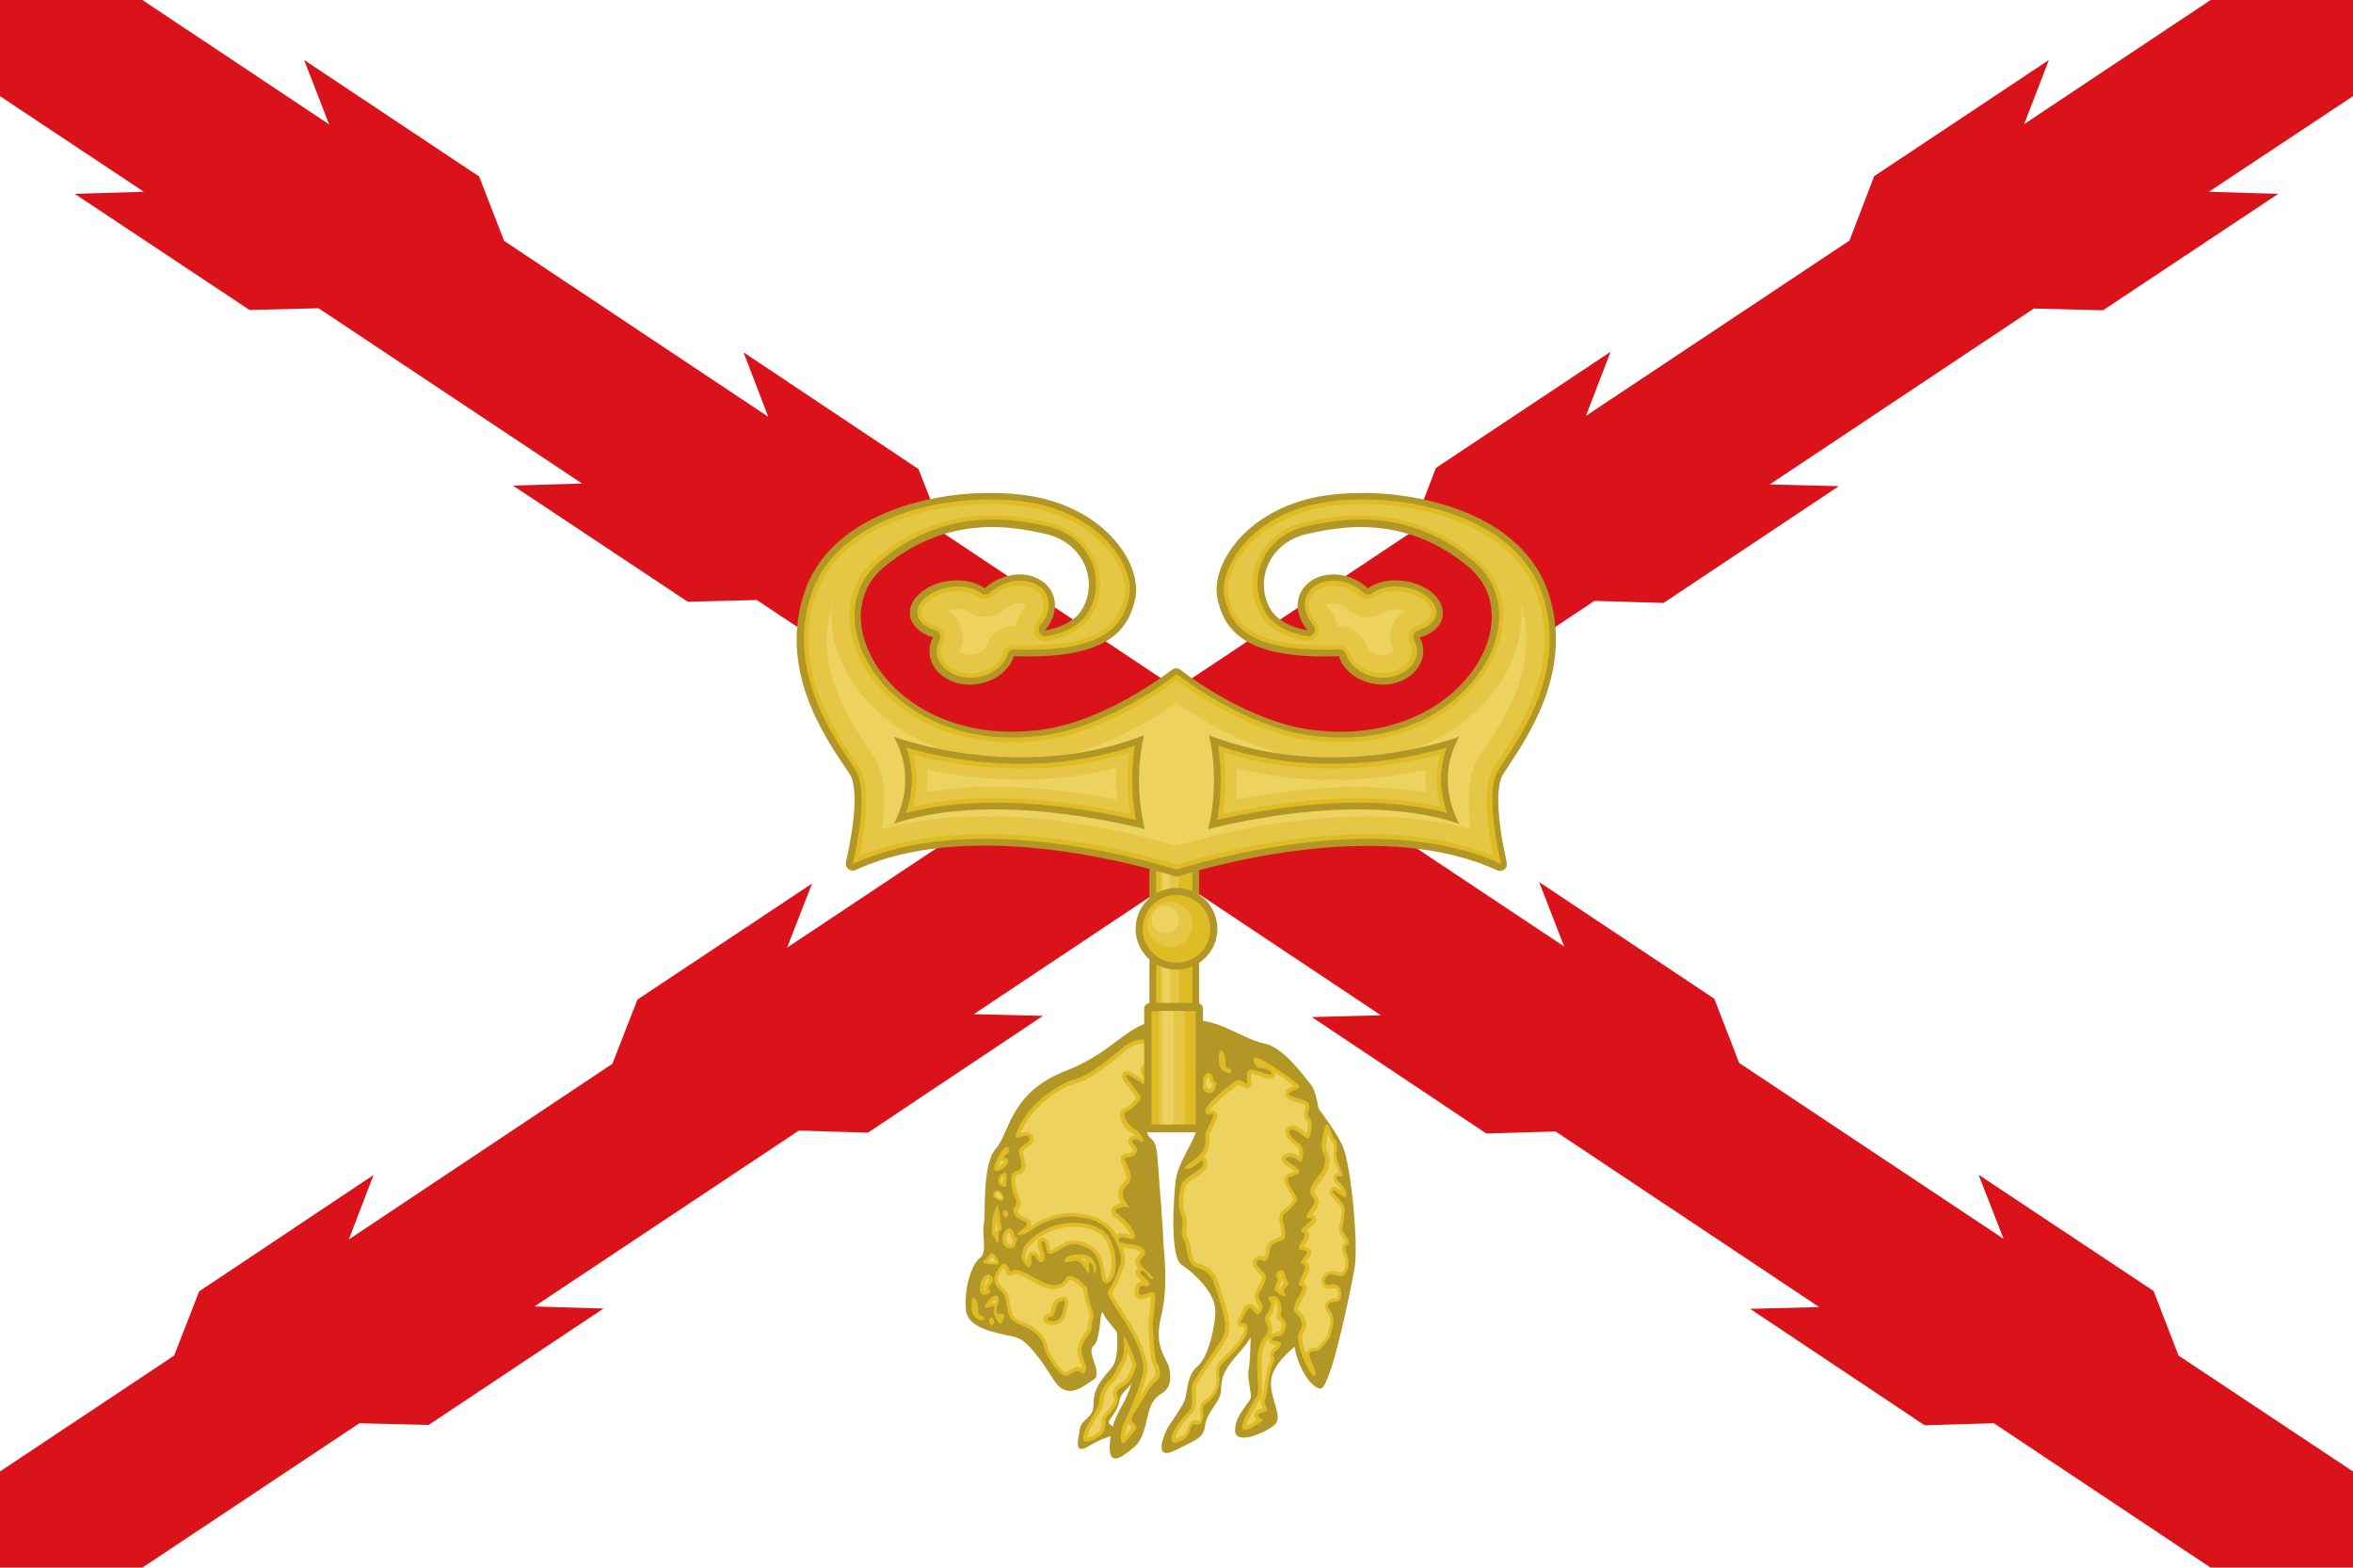 <?xml version="1.0" encoding="utf-8"?>
<!-- Generator: Adobe Illustrator 22.0.1, SVG Export Plug-In . SVG Version: 6.00 Build 0)  -->
<svg version="1.1" id="레이어_2" xmlns="http://www.w3.org/2000/svg" xmlns:xlink="http://www.w3.org/1999/xlink" x="0px"
	 y="0px" viewBox="0 0 800 533" style="enable-background:new 0 0 800 533;" xml:space="preserve">
<style type="text/css">
	.st0{fill:#FFFFFF;}
	.st1{fill:#DA121A;}
	.st2{fill:#B29726;}
	.st3{fill:#E0BC24;}
	.st4{fill:#E5C645;}
	.st5{fill:#EDD25F;}
</style>
<g>
	<rect class="st0" width="800" height="533"/>
	<polygon class="st1" points="800,500.3 740.7,460.9 732.3,439.2 732.3,439 672.7,399.4 681.2,421.2 591.3,361.4 582.9,339.7 
		582.9,339.6 523.3,299.9 531.8,321.8 448.7,266.5 542.1,204.3 565.5,205 565.6,205 625.2,165.3 601.7,164.7 691.5,104.9 
		714.9,105.5 715,105.5 774.6,65.9 751,65.2 800,32.7 800,0 751.6,0 688.2,42.2 696.6,20.4 637.2,59.9 628.8,81.8 539.2,141.4 
		547.6,119.6 488.2,159.1 479.8,181 400,234.1 320.8,181.3 312.3,159.5 252.8,119.8 261.2,141.7 171.4,81.9 162.9,60 103.4,20.4 
		111.9,42.3 48.4,0 0,0 0,32.7 48.9,65.2 25.4,65.9 84.7,105.3 84.8,105.4 108.3,104.8 197.9,164.4 174.4,165.1 233.7,204.5 
		233.8,204.6 257.3,204 351.3,266.5 267.6,322.2 276.1,300.4 216.8,339.8 216.7,339.9 208.2,361.7 118.6,421.4 127,399.5 67.8,439 
		67.7,439.1 59.2,460.9 0,500.3 0,533 48.4,533 122.2,483.9 145.5,484.5 145.7,484.5 205.2,444.9 181.7,444.2 271.6,384.4 
		294.9,385.1 295.1,385.1 354.6,345.4 331.1,344.8 400,298.9 469.5,345.2 446,345.8 505.2,385.3 505.4,385.4 528.9,384.7 
		618.5,444.4 595,445 654.2,484.5 654.4,484.6 677.9,483.9 751.6,533 800,533 	"/>
	<g>
		<rect x="390.8" y="247.3" class="st2" width="16.9" height="101.6"/>
		<rect x="393.1" y="247.3" class="st3" width="12.3" height="101.6"/>
		<rect x="394.6" y="247.3" class="st4" width="6.2" height="101.6"/>
		<rect x="395.4" y="247.3" class="st5" width="2.3" height="101.6"/>
		<path class="st2" d="M400,298c-0.2,0-0.5,0-0.7-0.1c-5.4-1.7-34.1-10.4-64.4-10.4c-17.3,0-32.1,2.8-44,8.3c-0.3,0.1-0.6,0.2-1,0.2
			c-0.5,0-1-0.2-1.5-0.5c-0.7-0.6-1-1.5-0.8-2.3c3.3-14.6,3.9-25.7,1.4-29.8c-0.5-0.9-1.3-2-2.2-3.3c-7.2-10.8-22.1-33.2-13.2-59
			c3.7-11,12.5-19.9,25.4-25.8c10.8-5,24.2-7.7,37.7-7.7c5.2,0,10.2,0.4,14.7,1.2c13,2.4,24.1,9.1,30.3,18.4
			c3.7,5.5,5.3,11.6,4.3,16.2c-2.1,9.8-8,19.8-36.3,19.8c-1.6,0-3.3,0-5-0.1c-1.5,4.9-6.6,8.7-12.6,9.5c-0.8,0.1-1.6,0.2-2.3,0.2
			c-7.1,0-13-4.3-13.7-10.1c-0.3-2,0.1-4.1,1.1-6c-4.4-1.3-7.3-4.1-7.8-7.4c-0.7-5.5,5.2-10.7,13.2-11.8c0.9-0.1,1.9-0.2,2.8-0.2
			c3.6,0,7,1,9.4,2.7c1.4-1.3,3-2.3,4.7-3.1c2.3-1,4.7-1.6,7.1-1.6c5.1,0,9.4,2.5,11.2,6.4c1.8,3.9,0.8,8.7-2.5,12.6
			c6.1-1,10.5-3.5,12.7-7.3c2.6-4.5,2.9-10,0.8-14.9c-2.3-5.3-7.1-9.1-13.1-10.5c-4.3-1-10.9-2.4-18.4-2.4
			c-13.8,0-26.2,4.7-37.1,13.9c-7.3,6.2-9.5,16-5.7,26.2c5.4,14.7,22.9,29.5,49.7,29.5c2,0,4-0.1,6-0.3
			c21.2-1.3,42.3-16.3,48.3-20.8c0.4-0.3,0.9-0.5,1.4-0.5c0.5,0,1,0.2,1.4,0.5c6,4.6,27.1,19.5,48.3,20.8c2,0.2,4.1,0.3,6,0.3
			c26.9,0,44.3-14.8,49.8-29.5c3.7-10.1,1.6-19.9-5.7-26.2c-10.8-9.2-23.3-13.9-37.1-13.9c-7.4,0-14,1.4-18.4,2.4
			c-6.1,1.4-10.9,5.3-13.1,10.5c-2.1,4.9-1.8,10.4,0.8,14.9c2.2,3.7,6.6,6.3,12.7,7.3c-3.3-3.8-4.3-8.6-2.5-12.6
			c1.8-3.9,6.1-6.4,11.2-6.4c2.4,0,4.8,0.5,7.1,1.6c1.7,0.8,3.3,1.8,4.7,3.1c2.4-1.7,5.8-2.7,9.4-2.7c0.9,0,1.9,0.1,2.8,0.2
			c8,1.1,13.9,6.3,13.2,11.8c-0.4,3.4-3.3,6.2-7.8,7.4c1,1.9,1.4,4,1.1,6c-0.8,5.7-6.7,10.1-13.7,10.1c-0.8,0-1.6-0.1-2.3-0.2
			c-6-0.8-11.1-4.6-12.6-9.5c-1.7,0.1-3.4,0.1-5,0.1c-28.3,0-34.2-10-36.3-19.8c-1-4.6,0.6-10.7,4.3-16.2c6.2-9.3,17.3-16,30.3-18.4
			c4.5-0.8,9.5-1.2,14.7-1.2c13.5,0,26.8,2.8,37.7,7.7c12.9,5.9,21.6,14.9,25.4,25.8c8.8,25.9-6.1,48.2-13.2,59
			c-0.9,1.3-1.6,2.5-2.2,3.4c-2.4,4.1-1.9,15.2,1.4,29.8c0.2,0.9-0.1,1.8-0.8,2.3c-0.4,0.3-0.9,0.5-1.5,0.5c-0.3,0-0.7-0.1-1-0.2
			c-11.9-5.5-26.7-8.3-44-8.3c-30.3,0-58.9,8.6-64.4,10.4C400.5,297.9,400.2,298,400,298z"/>
		<path class="st3" d="M400,295.7c-5-1.6-34.3-10.5-65.1-10.5c-17.7,0-32.8,2.9-45,8.6c2-8.5,5-25.1,1.2-31.5
			c-0.6-0.9-1.3-2.1-2.2-3.5c-7-10.4-21.4-32.2-13-57c3.5-10.4,11.9-18.8,24.2-24.5c10.5-4.9,23.6-7.5,36.7-7.5
			c5.1,0,9.9,0.4,14.3,1.2c12.4,2.3,22.9,8.6,28.8,17.4c3.4,5,4.9,10.4,4,14.5c-2,9.3-7.5,18-34.1,18c-1.6,0-3.2,0-4.9-0.1
			c0,0-0.1,0-0.1,0c-1,0-1.9,0.7-2.2,1.6c-1.2,4-5.5,7.2-10.7,7.9c-0.7,0.1-1.4,0.1-2,0.1c-5.9,0-10.8-3.5-11.4-8.1
			c-0.2-1.6,0.1-3.1,0.9-4.7c0.3-0.6,0.3-1.3,0.1-2c-0.3-0.6-0.8-1.1-1.5-1.3c-3.5-1-5.8-3.1-6.1-5.5c-0.5-4.1,4.6-8.3,11.2-9.2
			c0.8-0.1,1.7-0.2,2.5-0.2c3.2,0,6,0.8,8.1,2.3c0.4,0.3,0.9,0.4,1.3,0.4c0.6,0,1.1-0.2,1.6-0.6c1.2-1.1,2.6-2,4.1-2.7
			c2-0.9,4.1-1.4,6.1-1.4c4.2,0,7.7,1.9,9.1,5c1.4,3.1,0.6,7-2.2,10.1c-0.6,0.7-0.7,1.8-0.3,2.6c0.4,0.7,1.2,1.2,2,1.2
			c0.1,0,0.3,0,0.4,0c6.8-1.1,11.7-4,14.3-8.4c3-5.1,3.3-11.4,1-17c-2.6-5.9-7.9-10.3-14.7-11.9c-4.4-1-11.2-2.4-18.9-2.4
			c-14.3,0-27.3,4.9-38.6,14.5c-8.1,6.9-10.5,17.6-6.4,28.7c5.7,15.4,23.9,31,51.9,31c2,0,4.1-0.1,6.2-0.3
			c21.9-1.4,43.7-16.9,49.5-21.3c5.8,4.4,27.6,19.9,49.5,21.3c2,0.2,4.1,0.3,6.2,0.3c0,0,0,0,0,0c28,0,46.2-15.6,51.9-31
			c4.1-11.1,1.7-21.8-6.4-28.7c-11.3-9.6-24.3-14.5-38.6-14.5c-7.7,0-14.4,1.4-18.9,2.4c-6.8,1.6-12.2,5.9-14.7,11.9
			c-2.4,5.5-2,11.9,1,17c2.5,4.4,7.5,7.3,14.3,8.4c0.1,0,0.3,0,0.4,0c0.8,0,1.6-0.4,2-1.2c0.5-0.9,0.4-1.9-0.3-2.6
			c-2.7-3.1-3.6-7-2.2-10.1c1.4-3.1,4.9-5,9.1-5c2,0,4.2,0.5,6.1,1.4c1.5,0.7,2.9,1.6,4.1,2.7c0.4,0.4,1,0.6,1.6,0.6
			c0.5,0,0.9-0.1,1.3-0.4c2.1-1.5,4.9-2.3,8.1-2.3c0.8,0,1.6,0.1,2.5,0.2c6.6,0.9,11.8,5.1,11.2,9.2c-0.3,2.4-2.6,4.5-6.1,5.5
			c-0.7,0.2-1.2,0.7-1.5,1.3c-0.3,0.6-0.3,1.4,0.1,2c0.8,1.5,1.1,3.1,0.9,4.7c-0.6,4.6-5.5,8.1-11.4,8.1c-0.7,0-1.4,0-2-0.1
			c-5.1-0.7-9.4-3.8-10.7-7.9c-0.3-1-1.2-1.6-2.2-1.6c0,0-0.1,0-0.1,0c-1.7,0.1-3.3,0.1-4.9,0.1c-26.6,0-32.1-8.6-34.1-18
			c-0.9-4,0.6-9.4,4-14.5c5.9-8.8,16.4-15.2,28.8-17.4c4.4-0.8,9.2-1.2,14.3-1.2c13.1,0,26.2,2.7,36.7,7.5
			c12.3,5.7,20.6,14.1,24.2,24.5c8.5,24.8-6,46.5-12.9,57c-0.9,1.4-1.7,2.5-2.2,3.5c-3.8,6.4-0.8,23,1.2,31.5
			c-12.2-5.7-27.3-8.6-45-8.6C434.3,285.2,405,294.1,400,295.7z"/>
		<path class="st4" d="M400,294c-6.6-2.1-35-10.4-65.1-10.4c-16.5,0-30.9,2.5-42.8,7.5c2.3-10.8,3.9-23.7,0.3-29.6
			c-0.6-1-1.4-2.1-2.3-3.5c-6.8-10.3-21-31.6-12.8-55.6c3.4-9.9,11.5-18.1,23.4-23.6c10.3-4.8,23.1-7.4,36-7.4c5,0,9.7,0.4,14,1.2
			c12,2.2,22.1,8.3,27.8,16.8c3.1,4.7,4.6,9.7,3.8,13.3c-1.9,8.7-7.1,16.7-32.6,16.7c-1.6,0-3.2,0-4.9-0.1l-0.1,0
			c-1.7,0-3.2,1.1-3.7,2.7c-1.1,3.5-4.8,6.2-9.4,6.8c-0.6,0.1-1.2,0.1-1.8,0.1c-5.1,0-9.4-2.9-9.9-6.7c-0.2-1.3,0.1-2.5,0.7-3.8
			c0.5-1,0.6-2.2,0.1-3.3c-0.5-1.1-1.4-1.8-2.5-2.2c-2.9-0.8-4.8-2.5-5-4.2c-0.4-3.2,4.2-6.7,9.9-7.5c0.8-0.1,1.5-0.2,2.3-0.2
			c2.8,0,5.4,0.7,7.2,2c0.7,0.5,1.4,0.7,2.2,0.7c1,0,1.9-0.4,2.6-1c1.1-1,2.3-1.8,3.7-2.4c1.8-0.8,3.7-1.2,5.5-1.2
			c3.6,0,6.5,1.6,7.7,4.1c1.1,2.5,0.4,5.8-1.9,8.4c-1.1,1.2-1.2,3-0.5,4.4c0.7,1.2,2,2,3.4,2c0.2,0,0.4,0,0.6-0.1
			c7.3-1.2,12.6-4.4,15.4-9.1c3.2-5.5,3.6-12.4,1-18.3c-2.7-6.4-8.5-11-15.8-12.8c-4.5-1.1-11.4-2.5-19.2-2.5
			c-14.7,0-28,5-39.6,14.8c-8.6,7.3-11.2,18.7-6.9,30.4c5.9,15.9,24.6,32,53.4,32c2.1,0,4.2-0.1,6.4-0.3
			c21.2-1.3,42.1-15.5,49.3-20.9c7.2,5.4,28.2,19.6,49.4,20.9c2.1,0.2,4.2,0.3,6.3,0.3c28.7,0,47.5-16.1,53.4-32
			c4.3-11.7,1.8-23.1-6.9-30.4c-11.6-9.8-24.9-14.8-39.6-14.8c-7.8,0-14.7,1.4-19.2,2.5c-7.3,1.7-13.1,6.4-15.8,12.8
			c-2.6,6-2.2,12.8,1,18.3c2.8,4.8,8.1,7.9,15.4,9.1c0.2,0,0.4,0.1,0.6,0.1c1.4,0,2.7-0.8,3.4-2c0.8-1.4,0.6-3.2-0.5-4.4
			c-2.3-2.7-3.1-5.9-1.9-8.4c1.2-2.6,4.1-4.1,7.7-4.1c1.8,0,3.7,0.4,5.5,1.2c1.4,0.6,2.6,1.4,3.7,2.4c0.7,0.7,1.6,1,2.6,1
			c0.8,0,1.6-0.2,2.2-0.7c1.8-1.3,4.4-2,7.2-2c0.7,0,1.5,0.1,2.3,0.2c5.7,0.7,10.3,4.2,9.9,7.5c-0.2,1.8-2.2,3.4-5,4.2
			c-1.1,0.3-2,1.1-2.5,2.2c-0.5,1.1-0.4,2.3,0.1,3.3c0.6,1.2,0.9,2.5,0.7,3.8c-0.5,3.8-4.8,6.7-9.9,6.7c-0.6,0-1.2,0-1.8-0.1
			c-4.5-0.6-8.3-3.3-9.4-6.8c-0.5-1.6-2-2.7-3.7-2.7l-0.1,0c-1.7,0.1-3.3,0.1-4.8,0.1c-25.5,0-30.7-8-32.6-16.7
			c-0.8-3.6,0.6-8.6,3.8-13.3c5.7-8.5,15.8-14.6,27.8-16.8c4.3-0.8,9-1.2,14-1.2c12.9,0,25.7,2.6,36,7.4c11.9,5.5,20,13.6,23.4,23.6
			c8.2,24.1-6,45.4-12.8,55.6c-0.9,1.4-1.7,2.6-2.3,3.5c-3.5,5.9-1.9,18.8,0.3,29.6c-11.9-5-26.3-7.5-42.8-7.5
			C435,283.6,406.6,292,400,294z"/>
		<path class="st5" d="M400,287.6c-9.9-3-36.6-10.1-65.1-10.1c-12.9,0-24.6,1.5-35,4.4c1.4-11,0.7-18.7-2.2-23.6
			c-0.7-1.1-1.5-2.3-2.4-3.7c-6.7-10-19.1-28.7-12.3-49.6c-0.8,5.6-0.1,11.6,2.2,17.7c6.6,17.9,27.5,36.1,59.1,36.1
			c2.2,0,4.5-0.1,6.8-0.3c19.8-1.3,38.9-12.5,48.9-19.5c10,6.9,29.1,18.2,49,19.5c2.2,0.2,4.5,0.3,6.7,0.3
			c31.7,0,52.5-18.1,59.1-36.1c2.2-6.1,2.9-12.1,2.2-17.7c6.8,20.9-5.6,39.5-12.3,49.6c-1,1.4-1.8,2.7-2.4,3.8
			c-2.9,4.9-3.7,12.6-2.2,23.6c-10.4-2.9-22.1-4.4-35-4.4C436.6,277.5,409.9,284.6,400,287.6z M470.1,222.7c-0.3,0-0.7,0-1-0.1
			c-2.5-0.3-4-1.7-4.3-2.5c-1.3-4.2-5.1-7.1-9.6-7.1c0,0-0.5,0-0.6,0c-0.2-2-1-3.9-2.4-5.5c-0.8-0.9-0.9-1.6-0.9-1.9
			c0.2-0.2,0.8-0.5,2-0.5c0.9,0,2,0.2,2.9,0.7c0.8,0.3,1.4,0.8,2,1.3c1.9,1.7,4.3,2.7,6.8,2.7c2.1,0,4.1-0.6,5.8-1.8
			c0.6-0.4,1.8-0.8,3.6-0.8c0.5,0,1,0,1.5,0.1c0.8,0.1,1.5,0.3,2.1,0.5c-2,1.1-3.6,2.8-4.5,4.9c-1.2,2.7-1.1,5.8,0.3,8.5
			c0,0.1,0.1,0.1,0.1,0.2C473.6,221.7,472.3,222.7,470.1,222.7z M329.9,222.7c-2.2,0-3.5-0.9-3.8-1.4c0,0,0-0.1,0.1-0.2
			c1.4-2.7,1.5-5.8,0.3-8.5c-0.9-2.1-2.5-3.8-4.5-4.9c0.6-0.2,1.3-0.4,2.1-0.5c0.5-0.1,1-0.1,1.5-0.1c1.8,0,3.1,0.4,3.6,0.8
			c1.7,1.2,3.7,1.8,5.8,1.8c2.5,0,5-1,6.8-2.7c0.6-0.5,1.3-1,2-1.3c1-0.4,2-0.7,2.9-0.7c1.2,0,1.9,0.4,2,0.5c0,0.2-0.1,1-0.9,1.9
			c-1.4,1.6-2.2,3.5-2.4,5.5c-0.1,0-0.6,0-0.6,0c-4.4,0-8.3,2.8-9.6,7.1c-0.3,0.8-1.8,2.2-4.3,2.5
			C330.6,222.7,330.3,222.7,329.9,222.7z"/>
		<path class="st2" d="M389.2,281.9c-7.5-1.9-28.7-6.7-51-6.7c-13.1,0-24.7,1.6-34.3,4.9c3.1-5.9,6.9-17.1,0-29.6
			c7.6,2.6,23.6,7,43.3,7c0,0,0,0,0,0c14.8,0,28.8-2.5,41.8-7.5C387.6,255.6,385.8,267.4,389.2,281.9z"/>
		<path class="st3" d="M386.2,278.8c-9.7-2.3-28.4-5.9-48-5.9c-11.2,0-21.4,1.2-30.2,3.5c2-5.6,3.3-13.4,0.1-22.2
			c8.8,2.5,22.6,5.5,39.1,5.5c13.6,0,26.6-2.1,38.7-6.2C384.9,259.5,384.3,268.3,386.2,278.8z"/>
		<path class="st4" d="M384.3,276.8c-10.1-2.2-27.7-5.4-46.1-5.4c-10.2,0-19.6,1-27.9,2.9c1.3-4.7,2-10.9,0.1-17.8
			c8.9,2.4,21.7,4.8,36.7,4.8c12.9,0,25.2-1.8,36.9-5.5C383.3,261.1,383,268.4,384.3,276.8z"/>
		<path class="st5" d="M379.8,271.9c-11.1-2.2-26-4.4-41.7-4.4c-8.2,0-15.9,0.6-23,1.8c0.3-2.6,0.3-5.2,0.1-7.7
			c8.3,1.8,19.4,3.5,31.9,3.5c11.2,0,22.1-1.4,32.5-4.1C379.5,264.7,379.5,268.3,379.8,271.9z"/>
		<path class="st2" d="M410.8,281.9c7.5-1.9,28.7-6.7,51-6.7c13.1,0,24.7,1.6,34.3,4.9c-3.1-5.9-6.9-17.1,0-29.6
			c-7.6,2.6-23.6,7-43.3,7c0,0,0,0,0,0c-14.8,0-28.8-2.5-41.8-7.5C412.4,255.6,414.2,267.4,410.8,281.9z"/>
		<path class="st3" d="M413.8,278.8c9.7-2.3,28.4-5.9,48-5.9c11.2,0,21.4,1.2,30.2,3.5c-2-5.6-3.3-13.4-0.1-22.2
			c-8.8,2.5-22.6,5.5-39.1,5.5c-13.6,0-26.6-2.1-38.7-6.2C415.1,259.5,415.7,268.3,413.8,278.8z"/>
		<path class="st4" d="M415.7,276.8c10.1-2.2,27.7-5.4,46.1-5.4c10.2,0,19.6,1,27.9,2.9c-1.3-4.7-2-10.9-0.1-17.8
			c-8.9,2.4-21.7,4.8-36.7,4.8c-12.9,0-25.2-1.8-36.9-5.5C416.7,261.1,417,268.4,415.7,276.8z"/>
		<path class="st5" d="M420.2,271.9c0.3-3.6,0.4-7.2,0.2-10.8c10.4,2.7,21.3,4.1,32.5,4.1c12.5,0,23.6-1.7,31.9-3.5
			c-0.2,2.6-0.2,5.1,0.1,7.7c-7.1-1.2-14.8-1.8-23-1.8C446.2,267.5,431.3,269.7,420.2,271.9z"/>
		<circle class="st2" cx="400" cy="315.8" r="13.9"/>
		<circle class="st3" cx="400" cy="315.8" r="11.5"/>
		<circle class="st4" cx="397.7" cy="314.3" r="7.7"/>
		<circle class="st5" cx="396.2" cy="312.7" r="4.6"/>
	</g>
	<g>
		<path class="st2" d="M399.6,346.5v27.1c0,0-8.8,2-9.5,8.8s2.7,2,3.4,10.8c0.7,8.8,2,25.8,2,28.5s2,14.9-0.7,25.8
			c-2.7,10.8,2,14.2,2.7,17.6c0.7,3.4,0.7,6.8-2.7,8.8c-3.4,2-4.1,5.4-4.7,8.1c-0.7,2.7-1.4,7.5-4.7,10.2c-3.4,2.7-8.1,6.8-8.1,0
			s2.7-11.5,3.4-12.9s5.4-8.8,4.7-15.6c-0.7-6.8-8.8-13.6-10.2-16.9c-1.4-3.4-0.7,8.8-3.4,10.8c-2.7,2,3.4,9.5,0,11.5
			c-3.4,2-8.8,7.5-13.6,0c-4.7-7.5-8.8-12.9-12.2-14.2c-3.4-1.4-16.9-2-17.6-9.5c-0.7-7.5,2-15.6,4.7-17.6c2.7-2,0.7-7.5,1.4-11.5
			c0.7-4.1-0.7-20.3,4.1-25.8s4.7-19,23.7-26.4S383.4,345.8,399.6,346.5z"/>
		<path class="st3" d="M371.2,450.9c0-2.7,1.4-2.7,0-6.1c-1.4-3.4-1.4-7.5-2-7.5s-2.7-3.4-5.4-3.4s-0.3,2.4-5.1,3
			s-12.2-7.5-15.2-4.4c0,0-1.4-4.7-3.4-2c-2,2.7-3.4,5.4,0,8.1c3.4,2.7,0.7,9.5,6.1,11.5c5.4,2,8.1,4.7,8.8,8.1
			c0.7,3.4,6.1,10.8,8.1,9.5s3.4-2,4.1-1.4c0.7,0.7,1.4,1.4,2-0.7s-2-4.1-1.4-7.5C368.5,455,371.2,453.6,371.2,450.9z M361.4,445.8
			c0,0.7-0.7,3.4-3.4,3.4c-2.7,0-2-1.4-0.7-1.4s1.4-2.7,2-4.1c0.7-1.4,2-1.4,2-1.4C362.7,441.7,361.4,445.1,361.4,445.8z"/>
		<path class="st5" d="M362.4,466.6c-1.5-0.3-5.6-5.7-6.2-8.6c-0.8-4-4-7-9.7-9.1c-2.2-0.8-2.6-2.6-3.1-5.4
			c-0.3-2.1-0.7-4.4-2.6-5.9c-2.1-1.7-2.1-3.2,0.2-6.3c0.1-0.1,0.1-0.1,0.2-0.2c0.3,0.3,0.7,1.1,0.8,1.8c0.1,0.5,0.5,0.8,1,0.9
			c0.1,0,0.2,0,0.3,0c0.4,0,0.7-0.1,1-0.4c0.1-0.1,0.4-0.3,0.8-0.3c1.3,0,3.3,1.1,5.3,2.3c2.5,1.4,5.2,2.9,7.6,2.9
			c0.3,0,0.5,0,0.8-0.1c3.1-0.4,3.9-1.7,4.5-2.8c0-0.1,0.1-0.2,0.1-0.2c0.1,0,0.2,0,0.3,0c1.2,0,2.5,1.3,3.4,2.1
			c0.4,0.4,0.8,0.8,1.2,1c0.1,0.4,0.2,1,0.3,1.5c0.3,1.5,0.6,3.5,1.4,5.4c0.7,1.7,0.5,2.2,0.3,3c-0.2,0.6-0.4,1.4-0.4,2.6
			c0,1-0.6,1.8-1.3,2.8c-0.8,1.1-1.7,2.5-2.1,4.4c-0.4,2.2,0.3,4,0.9,5.3c0.4,0.9,0.6,1.5,0.5,1.9c-0.4-0.3-0.9-0.5-1.4-0.5
			C365.3,464.9,364.1,465.5,362.4,466.6z M357,446.5c-1.3,0.1-2.3,0.9-2.3,2c0,0.6,0.3,2,3.2,2c3.4,0,4.7-3.1,4.7-4.7
			c0-0.1,0.1-0.4,0.2-0.7c0.4-1.4,0.7-2.6,0-3.5c-0.3-0.4-0.8-0.6-1.3-0.6c-0.2,0-0.4,0-0.6,0.1c-0.9,0.1-2.2,0.6-2.9,2.1
			c-0.3,0.6-0.5,1.3-0.6,1.9C357.4,445.5,357.2,446.2,357,446.5z"/>
		<path class="st3" d="M348.5,423.4c0,0-2,3.4-0.7,5.4c1.4,2,2,2.7,2.7,1.4c0.7-1.4-0.7-3.4,0.7-3.4s1.4,3.4,3.4,2
			c2-1.4-2-7.5,0-6.8c2,0.7,0,5.4,3.4,4.1c3.4-1.4,5.4-4.1,9.5-2.7c4.1,1.4,6.1,3.4,6.8,9.5s4.1,2.7,4.7,0
			c0.7-2.7,0.7-11.5-4.7-14.9C368.8,414.6,356.6,414,348.5,423.4z"/>
		<path class="st5" d="M376.2,435c-0.1-0.2-0.4-0.7-0.6-2.2c-0.7-6.2-2.7-9-7.7-10.6c-0.9-0.3-1.7-0.4-2.6-0.4c-2.1,0-3.8,1-5.4,1.9
			c-0.8,0.5-1.6,0.9-2.5,1.3c-0.1,0-0.2,0.1-0.3,0.1c-0.1-0.2-0.1-0.6-0.1-0.8c-0.1-1.1-0.4-2.8-2-3.4c-0.2-0.1-0.5-0.1-0.7-0.1
			c-0.5,0-1,0.2-1.3,0.7c-0.6,0.9-0.3,1.9,0.2,3.4c0.2,0.7,0.7,2.3,0.6,2.9c-0.1-0.1-0.2-0.3-0.2-0.4c-0.4-0.7-1.1-1.8-2.4-1.8
			c-0.8,0-1.3,0.3-1.5,0.6c-0.6,0.7-0.5,1.6-0.4,2.3c0,0.1,0,0.2,0,0.2c-0.1-0.2-0.2-0.4-0.4-0.6c-0.6-1,0.1-3,0.7-3.9
			c5.4-6.2,12-7.1,15.5-7.1c3.2,0,6.3,0.8,8.4,2.1c4.6,2.8,4.8,10.8,4.1,13.4C377.4,433.7,376.6,434.7,376.2,435z"/>
		<path class="st3" d="M364.1,426.8c0,0-2.7,0.7-2,2s3.4-1.4,5.4,0.7c2,2,2,3.4,2.7,3.4s-0.7-4.7,0.7-3.4s0.7,4.1,1.4,3.4
			S373.6,424.8,364.1,426.8z"/>
		<path class="st5" d="M368.9,429.2c-0.2-0.2-0.3-0.4-0.5-0.6c-0.3-0.3-0.6-0.6-1-0.7c0.8,0,1.5,0.2,2,0.5c0,0-0.1,0.1-0.1,0.1
			C369.1,428.6,369,428.9,368.9,429.2z"/>
		<path class="st3" d="M381,429.5c0,0-2,6.1-3.4,8.1c-1.4,2-1.4,2,0.7,5.4c2,3.4,12.2,16.9,10.2,24.4s-6.1,15.6-6.8,17.6
			s-1.4,8.1,1.4,4.7c2.7-3.4,4.1-4.1,2.7-5.4c-1.4-1.4-1.4-2,0-4.1c1.4-2,5.4-9.5,7.5-10.8c2-1.4,0.7-5.4,0-6.1
			c-0.7-0.7-1.4-11.5-1.4-12.9c0-1.4,1.4-9.5,0.7-10.8c-0.7-1.4-6.1,2.7-5.4-0.7c0.7-3.4,2-0.7,3.4-2c1.4-1.4-4.1-3.4-2.7-4.7
			c1.4-1.4,2.7,3.4,4.1,2.7c1.4-0.7-6.1-4.7-4.1-6.8c2-2,2-2.7,0-4.1c-2-1.4-8.1-0.7-7.5-2.7c0.7-2,4.7,1.4,5.4-0.7
			c0.7-2-4.1-6.8-6.1-8.1c-2-1.4,2.7-2.7,4.1-2s-4.7-4.1-0.7-7.5c4.1-3.4-2.7-9.5,0-9.5s4.7-2,2.7-4.1c-2-2,0-2.7,2-1.4
			c2,1.4,0.7-2.7-2-4.1c-2.7-1.4-4.7-5.4-2.7-6.1s4.7-3.4,4.7-4.7c0-1.4-7.5-8.8-4.1-7.5c3.4,1.4,7.5,5.4,8.1,4.1s-4.7-6.8-2-6.8
			s0.7-8.1,0.7-8.8c0-0.7-4.1-2-9.5,2.7s-12.2,9.5-15.6,10.2c-3.4,0.7-13.6,6.1-18.3,14.9c-4.7,8.8,1.4,2.7,2.7,4.7
			c1.4,2-4.1,2.7-3.4,5.4c0.7,2.7,2,5.4-0.7,6.1c-2.7,0.7-2,4.1-1.4,6.8c0.7,2.7,2,3.4,0.7,5.4c-1.4,2,0.7,4.1,2.7,4.7
			c2,0.7,2,1.4-0.7,3.4c-2.7,2,0.7,2,3.4,0c2.7-2,8.8-5.4,15.6-4.7s9.5,2.7,11.5,5.4C379.7,422.1,381.7,426.8,381,429.5z"/>
		<path class="st5" d="M382.5,488.4c0.1-0.9,0.2-2.1,0.5-2.9c0.1-0.3,0.4-0.9,0.7-1.7c0.2,0.5,0.6,1,1.1,1.5c0,0,0.1,0.1,0.1,0.1
			c-0.2,0.3-0.7,0.9-1.2,1.5C383.3,487.4,382.9,487.9,382.5,488.4z M387.3,475.3c0.9-2.4,1.8-4.9,2.5-7.4c1.9-6.9-5.5-18.1-9-23.4
			c-0.6-0.9-1-1.6-1.3-2.1c-0.8-1.3-1.4-2.3-1.4-2.7c0-0.2,0.3-0.7,0.7-1.3c1.4-2.1,3.3-7.8,3.5-8.5c0,0,0-0.1,0-0.1
			c0.4-1.7,0-3.7-0.7-5.7c0.6,0.1,1.3,0.2,2.1,0.3c1.2,0.2,2.7,0.4,3.3,0.8c0.6,0.4,0.8,0.6,0.9,0.7c-0.1,0.2-0.3,0.5-1.1,1.3
			c-0.5,0.5-0.8,1.1-0.8,1.8c0,0.7,0.3,1.5,0.8,2.1c0,0-0.1,0.1-0.1,0.1c-0.4,0.4-0.6,1-0.6,1.5c0.1,1.2,1.1,2,2.1,2.8
			c0.1,0.1,0.2,0.1,0.3,0.2c-0.1,0-0.1,0-0.2,0c-2,0-2.4,2.2-2.5,2.9c-0.2,0.9-0.1,1.7,0.4,2.3c0.3,0.3,0.8,0.8,1.7,0.8
			c0.8,0,1.7-0.3,2.5-0.6c0.3-0.1,0.6-0.2,0.9-0.3c0,1.5-0.4,5.1-0.6,6.7c-0.2,1.6-0.3,2.5-0.3,2.9c0,0.1,0.4,12.5,1.8,13.8
			c0.2,0.3,0.8,1.9,0.6,3.2c-0.1,0.6-0.3,0.8-0.4,0.8C391.1,469.3,389.3,472,387.3,475.3z M384.4,420c-0.3-0.1-0.7-0.2-1-0.3
			c-0.7-0.2-1.4-0.4-2-0.4c-0.7,0-1.3,0.2-1.7,0.6c-0.3-0.5-0.7-1-1-1.4c-2-2.6-4.9-5.2-12.5-6c-0.6-0.1-1.3-0.1-1.9-0.1
			c-6.3,0-11.5,3-13.8,4.5c0.1-0.3,0.1-0.6,0.1-1c-0.2-1.3-1.7-1.8-2.4-2.1c-1-0.3-1.9-1.1-2.2-1.8c-0.1-0.3-0.1-0.6,0.2-0.9
			c1.3-2,0.7-3.3,0.2-4.6c-0.2-0.6-0.5-1.1-0.7-1.9c-1-3.9-0.6-4.9,0.4-5.1c1-0.3,1.8-0.8,2.2-1.5c0.8-1.4,0.3-3.2-0.2-4.9
			c-0.1-0.4-0.2-0.8-0.4-1.3c-0.1-0.4,0.4-0.8,1.5-1.6c1-0.7,3.1-2.2,1.7-4.3c-0.3-0.4-0.9-1-2.1-1c-0.6,0-1.3,0.2-1.8,0.3
			c0.2-0.6,0.6-1.4,1.3-2.6c4.6-8.5,14.3-13.6,17.4-14.2c3.8-0.8,10.9-5.8,16.2-10.5c3.1-2.7,5.4-3.1,6.5-3.1c0.3,0,0.6,0,0.8,0.1
			c0,0.1,0,0.3,0.1,0.5c0.8,4.5,0.6,5.9,0.4,6.3c-1.1,0-1.5,0.6-1.7,1c-0.7,1.3,0.2,2.8,1.4,4.6c0.1,0.1,0.2,0.2,0.2,0.4
			c-0.3-0.2-0.5-0.4-0.8-0.5c-1.4-1-3-2-4.6-2.7c-0.4-0.2-0.8-0.3-1.1-0.3c-0.6,0-1.2,0.3-1.5,0.9c-0.6,1.1,0.2,2.3,2.6,5.3
			c0.7,0.9,1.8,2.3,2.1,2.9c-0.3,0.8-2.2,2.8-3.8,3.4c-1,0.3-1.7,1.2-1.7,2.3c-0.2,2.1,1.8,5.1,4.3,6.3c0.4,0.2,0.8,0.5,1.1,0.8
			c-0.1,0-0.3,0-0.4,0c-1,0-1.8,0.5-2.1,1.2c-0.3,0.7-0.3,1.7,1.1,3.1c0.2,0.2,0.5,0.6,0.4,0.9c-0.1,0.4-0.9,0.9-2.2,0.9
			c-1,0-1.5,0.5-1.7,0.9c-0.6,1-0.1,2.1,0.5,3.5c1.1,2.3,1.8,4.2,0.3,5.4c-2.2,1.9-2.5,4.2-0.9,7.1c-1.4,0.3-3,0.9-3.4,2.2
			c-0.1,0.3-0.3,1.5,1,2.4C381.1,415.2,384.1,418.7,384.4,420z"/>
		<path class="st3" d="M330.5,441.4c0,0-0.7,4.7,0.7,6.1s3.4,2,3.4,0.7s-2,0-2-2.7C332.5,442.8,331.9,440.7,330.5,441.4z"/>
		<path class="st3" d="M336.6,448.2c0,0-0.7,1.4,0,2c0.7,0.7,1.4,0,1.4-0.7S337.3,447.5,336.6,448.2z"/>
		<path class="st3" d="M341.4,411.6c0,0-0.7,1.4,0,2c0.7,0.7,1.4,0,1.4-0.7S342,410.9,341.4,411.6z"/>
		<path class="st3" d="M335.9,433.3c0,0,2.7,0.7,1.4,2.7c-1.4,2-1.4,1.4-0.7,2.7c0.7,1.4-3.4,2.7-3.4,0
			C333.2,436,333.9,433.9,335.9,433.3z"/>
		<path class="st5" d="M334.7,438.9c-0.1,0-0.1,0-0.1,0c0,0,0-0.1,0-0.2c0-2.8,0.8-3.6,1.4-4c0.1,0.1,0.3,0.2,0.3,0.2
			c0,0,0,0.1-0.1,0.3c-0.3,0.4-0.5,0.7-0.7,1c-0.7,1-0.9,1.5-0.3,2.6C335,438.9,334.9,438.9,334.7,438.9z"/>
		<path class="st3" d="M339.3,440.7c0,0,0.7,1.4,0,2.7c-0.7,1.4-0.7,3.4,0,3.4s2.7-0.7,2,1.4c-0.7,2-1.4,2.7-2.7,0
			c-1.4-2.7,0-4.1-0.7-4.1s-4.1,1.4-2.7-0.7C336.6,441.4,338,440,339.3,440.7z"/>
		<path class="st5" d="M337,443.2c0.7-0.8,1.2-1.3,1.6-1.5c0,0.4,0,0.9-0.2,1.4c-0.1,0-0.2,0-0.3,0C337.8,443,337.4,443.1,337,443.2
			z"/>
		<path class="st3" d="M338,429.9c0,0-5.4,0-3.4-1.4c2-1.4,2-3.4,3.4-2S340.7,430.6,338,429.9z"/>
		<path class="st5" d="M338.6,429.1c-0.9,0-1.9-0.1-2.8-0.1c0.6-0.6,1-1.2,1.4-1.7C337.8,427.8,338.3,428.5,338.6,429.1z"/>
		<path class="st3" d="M345.4,422.4c0,0,0,2-2,2s-3.4-2.7-2-5.4c1.4-2.7,3.4-0.7,3.4,0.7C344.7,421.1,346.8,420.4,345.4,422.4z"/>
		<path class="st5" d="M343.4,423.1c-0.5,0-0.8-0.4-0.9-0.6c-0.4-0.6-0.5-1.7,0.1-2.9c0.2-0.4,0.3-0.5,0.4-0.6
			c0.2,0.1,0.4,0.5,0.4,0.6c0,1,0.5,1.6,1,1.9c0,0,0,0,0,0.1c-0.1,0.2-0.2,0.5-0.2,0.8C344,423.1,343.6,423.1,343.4,423.1z"/>
		<path class="st3" d="M338,420.4c0,0,0.7,2.7,1.4,2s-0.7-3.4,0.7-4.1c1.4-0.7,0-1.4,0-3.4s-0.7-3.4-0.7-4.7s-0.7,0-1.4,2
			c-0.7,2-0.7,2.7-0.7,4.7C337.3,419,336.6,419,338,420.4z"/>
		<path class="st5" d="M338.4,418.9c0-0.4,0.1-0.9,0.1-1.5c0-1.3,0-2.3,0-3.1c0.1,1.6,0.6,2.9,0.9,3.7
			C339,418.3,338.6,418.6,338.4,418.9z"/>
		<path class="st3" d="M338.6,404.8c0,0-2,1.4,0,2.7s2.7,0.7,2.7,0S340,404.1,338.6,404.8z"/>
		<path class="st5" d="M339,405.4c0,0-1.3,0.8,0,1.7s1.7,0.4,1.7,0S339.8,405,339,405.4z"/>
		<path class="st3" d="M342.7,389.9c0,0,1.4,1.4-0.7,2.7c-2,1.4,1.4,0.7,0.7,2.7s-4.7,4.1-4.7,2C338,395.3,340.7,389.9,342.7,389.9z
			"/>
		<path class="st5" d="M339.4,396.7c0.2-0.7,0.5-1.6,0.9-2.4c0.3,0.4,0.7,0.5,0.9,0.7c0,0,0.1,0,0.1,0.1
			C341.1,395.6,340.1,396.4,339.4,396.7z"/>
		<path class="st3" d="M341.4,398.7c0,0-2,0.7-2,2.7s2.7,2.7,2.7,1.4S342.7,398,341.4,398.7z"/>
		<path class="st5" d="M340.7,402.5c-0.3-0.2-0.5-0.5-0.5-0.8c0-0.6,0.4-1.2,1.1-1.7C341.1,400.7,340.8,402.3,340.7,402.5z"/>
		<path class="st2" d="M379.3,449.5c0,0,2,11.5-1.4,15.6c-3.4,4.1-6.1,6.8-6.1,12.2c0,5.4-4.1,4.7-4.7,8.8c-0.7,4.1-2,8.8,3.4,5.4
			c5.4-3.4,8.1-2.7,8.8-4.7c0.7-2-3.4-2-2-4.1c1.4-2,2.7-3.4,3.4-6.8c0.7-3.4,5.4-4.7,6.1-10.8C386.8,465.1,382.7,450.9,379.3,449.5
			z"/>
		<path class="st3" d="M382,454.3c0,0,0.7,6.1-0.7,8.1c-1.4,2-2,4.7-4.1,6.8c-2,2-3.4,4.7-3.4,6.8c0,2-2,4.7-2.7,6.1
			c-0.7,1.4-3.4,5.4-2.7,7.5c0.7,2,6.1-1.4,6.8-2.7s0.7-2.7,0.7-4.1c0-1.4,4.1-4.1,4.1-6.8c0-2.7-1.4-2.7,2-4.7
			c3.4-2,4.4-7.3,4.4-7.3S383.4,455,382,454.3z"/>
		<path class="st5" d="M369.7,488.8c0-1.3,1.5-4,2.1-5.1c0.2-0.4,0.4-0.8,0.6-1c0.1-0.3,0.4-0.7,0.7-1.1c0.9-1.5,2.2-3.7,2.2-5.6
			c0-1.7,1.2-4.1,3-5.8c1.4-1.4,2.3-3.1,3-4.7c0.4-0.8,0.8-1.6,1.2-2.3c0.5-0.8,0.8-2.1,1-3.4c0.5,1.3,1.1,2.8,1.5,4.2
			c-0.3,1.1-1.3,4.7-3.7,6.1c-2.7,1.6-3.2,2.4-2.8,4.5c0.1,0.4,0.2,0.8,0.2,1.4c0,1.1-1.2,2.5-2.2,3.6c-1,1.2-1.9,2.1-1.9,3.2
			c0,1.3,0,2.4-0.5,3.5C373.7,486.8,371,488.6,369.7,488.8z"/>
	</g>
	<g>
		<path class="st2" d="M456.6,389.9c-1.7-3.9-5.7-9.5-8.3-13c-0.6-3.7-1.5-6.7-2.5-8c-3.4-4.1-9.5-12.9-16.3-14.2
			c-6.8-1.4-16.3-8.8-23.7-7.5V373c0,0,2.7,4.7,1.4,10.2c-1.4,5.4-6.8,12.2-7.5,18.3c-0.7,6.1-2,25.8,2,28.5
			c4.1,2.7,11.5,9.5,11.5,15.6s-2.7,16.3-6.1,19c-3.4,2.7-3.4,8.1-4.1,10.8c-0.7,2.7-5.4,8.8-6.1,10.2s-5.4,11.5,2.7,7.5
			c8.1-4.1,9.5-4.1,10.2-8.8c0.7-4.7,5.4-7.5,5.4-12.2s2-7.5,6.1-12.2c1.7-1.9,3-3.6,3.9-5.2c-0.1,4.8-0.3,9.4-0.6,10.6
			c-0.7,2.7,0.7,7.5,0.7,9.5c0,2-5.4,6.1-5.4,11.5s10.8,0.7,13.6-2c2.7-2.7-1.4-8.1-1.4-14.2c0-6.1,8.1-12.2,8.1-12.2
			c0.7,6.1,5.4,14.2,8.8,14.2c3.4,0,10.2-33.2,11.5-40.7C462,423.8,459.3,396,456.6,389.9z"/>
		<path class="st3" d="M420,367.5c0,0-10.2,7.5-10.2,10.2c0,2.7,2.7,0,2.7,1.4c0,1.4-2.7,5.4-2.7,6.8c0,1.4,0.7,4.1-2,6.8
			c-2.7,2.7-6.8,4.7-4.1,4.7c2.7,0,5.4-4.7,5.4-2s-6.8,4.7-7.5,7.5c-0.7,2.7-1.4,7.5,0,10.2c1.4,2.7-0.7,6.8,0.7,8.1
			s0.7,8.1,4.1,9.5c3.4,1.4,5.4,2,6.8,6.8c1.4,4.7,4.7,12.9,2.7,16.9s-10.8,14.9-10.8,17.6c0,2.7,0.7,6.1-0.7,7.5s-6.1,6.8-6.1,9.5
			c0,2.7,2.7,1.4,4.7,0c2-1.4,1.4-5.4,3.4-4.7c2,0.7,2.7-1.4,2.7-3.4s-0.7-2.7,1.4-4.1c2-1.4,4.1-4.1,4.1-7.5c0-3.4-0.7-4.1,1.4-6.1
			c2-2,7.5-6.8,8.1-10.8c0.7-4.1-3.4-1.4-2-3.4c1.4-2,2-5.4,3.4-4.1c1.4,1.4,2,3.4,3.4,0.7c1.4-2.7-2-3.4-0.7-6.1
			c1.4-2.7,2.7-4.7,2-6.1s-4.1-3.4-2.7-4.7s2,1.4,3.4-0.7c1.4-2,0-4.1,2.7-5.4c2.7-1.4,3.4-0.7,3.4-3.4c0-2.7-2-5.4,0-6.8
			c2-1.4,4.1-4.1,4.1-4.7s-4.7-6.8-2.7-7.5c2-0.7,3.4-0.7,3.4-2c0-1.4-6.8-4.1-4.1-4.7c2.7-0.7,4.1,2,4.7,1.4s1.4-4.7-0.7-6.1
			s-4.7-4.1-2.7-4.7c2-0.7,5.4,4.1,6.1,2.7c0.7-1.4,1.4-5.4,0-6.8c-1.4-1.4,1.4-4.1-0.7-5.4c-2-1.4-6.1-1.4-6.1-2.7s4.1-1.4,3.4-2.7
			s-11.5-8.8-14.2-9.5c-2.7-0.7-0.7,3.4,0.7,3.4s4.1,0.7,4.1,2s-6.1-2-7.5-1.4c-1.4,0.7-0.7,4.1-0.7,4.7S421.3,366.2,420,367.5z"/>
		<path class="st5" d="M399.7,489c0-0.1,0-0.1,0-0.2c0-1.9,3.7-6.5,5.7-8.5c1.4-1.4,1.3-4,1.2-6.4c0-0.7-0.1-1.4-0.1-2
			c0-1.3,3.8-6.6,6-9.8c2-2.9,3.9-5.5,4.7-7.2c1.9-3.8-0.1-10-1.7-15c-0.3-1.1-0.7-2-0.9-2.9c-1.5-5.2-3.9-6.2-7.3-7.5l-0.3-0.1
			c-1.4-0.6-1.9-3.2-2.2-5.2c-0.3-1.8-0.6-3.1-1.4-3.9c-0.2-0.3,0-1.6,0-2.3c0.2-1.6,0.4-3.7-0.5-5.4c-1.1-2.2-0.6-6.3,0.1-9.2
			c0.2-0.8,1.9-1.9,3.2-2.8c2.1-1.4,4.3-2.9,4.3-5c0-1.6-0.8-2-1.4-2.2c2.3-2.6,2.2-5.3,2.1-6.7c0-0.2,0-0.4,0-0.6
			c0-0.4,0.8-1.9,1.2-2.8c0.9-1.9,1.5-3,1.5-4c0-1-0.7-1.8-1.7-1.8c-0.3,0-0.6,0.1-0.9,0.2c0.6-1.4,4.9-5.4,9.5-8.8
			c0.1,0,0.1-0.1,0.2-0.1c0.4,0,1.1,0.4,1.6,0.7c0.5,0.3,0.9,0.5,1.4,0.5c0.8,0,1.5-0.6,1.5-1.5c0-0.2,0-0.4-0.1-0.8
			c-0.2-1.7-0.1-2.4,0-2.7c0.7,0.1,2,0.5,3,0.9c1.4,0.5,2.6,0.9,3.4,0.9c1.2,0,1.8-0.8,1.8-1.7c0-0.2,0-0.4-0.1-0.5
			c2.6,1.7,5.2,3.6,6.4,4.6c-0.1,0-0.1,0.1-0.2,0.1c-1.1,0.4-2.7,1-2.7,2.6c0,1.8,1.9,2.3,3.8,2.8c1,0.3,2.2,0.6,2.9,1
			c0.2,0.1,0.3,0.3,0,1.5c-0.3,1-0.7,2.6,0.5,3.8c0.5,0.5,0.5,2.8,0.1,4.3c-0.2-0.2-0.5-0.4-0.7-0.5c-1.2-1-2.7-2.1-4.1-2.1
			c-0.3,0-0.6,0-0.9,0.1c-0.9,0.3-1.5,1-1.6,1.8c-0.3,2.3,3.3,4.9,4,5.3c0.8,0.5,0.8,2.2,0.7,3.2c-0.7-0.5-1.8-1.1-3.1-1.1
			c-0.4,0-0.8,0.1-1.2,0.2c-1.3,0.3-1.6,1.1-1.6,1.5c-0.2,1.4,1.1,2.3,2.9,3.5c0.5,0.3,1.2,0.8,1.6,1.1c-0.3,0.1-0.6,0.2-0.9,0.3
			c-0.4,0.1-0.8,0.2-1.3,0.4c-0.6,0.2-1.1,0.6-1.3,1.2c-0.6,1.5,0.6,3.7,2.4,6.5c0.2,0.4,0.5,0.8,0.6,1c-0.4,0.8-1.8,2.6-3.4,3.6
			c-2.1,1.4-1.5,3.7-1.1,5.4c0.2,0.8,0.4,1.7,0.4,2.5c0,0.9-0.1,1.1-0.1,1.1c-0.1,0-0.4,0.2-0.7,0.3c-0.5,0.2-1.1,0.4-1.8,0.8
			c-2.3,1.1-2.5,2.8-2.7,4.1c-0.1,0.7-0.2,1.3-0.5,1.8c0,0,0,0.1-0.1,0.1c-0.3-0.2-0.8-0.4-1.4-0.4c-0.6,0-1.2,0.3-1.8,0.8
			c-1.9,1.9,0.3,4,1.4,5.1c0.4,0.4,0.9,0.9,1.1,1.2c0.2,0.5-0.6,2.2-1.3,3.5c-0.2,0.4-0.5,0.9-0.7,1.4c-1,2-0.2,3.4,0.4,4.4
			c0.5,0.8,0.6,1.1,0.3,1.7c0,0.1-0.1,0.2-0.1,0.2c-0.1-0.1-0.1-0.2-0.2-0.3c-0.3-0.3-0.5-0.7-0.9-1c-0.6-0.6-1.2-0.7-1.6-0.7
			c-1.5,0-2.2,1.5-2.9,3c-0.3,0.7-0.6,1.4-1,1.9c-0.2,0.3-0.8,1.2-0.3,2.1c0.4,0.9,1.3,0.9,1.8,0.9c0.1,0,0.3,0,0.4,0
			c0,0.1,0,0.4,0,0.9c-0.5,3.1-4.6,7.1-6.8,9.2c-0.4,0.3-0.7,0.6-0.9,0.9c-1.9,1.9-1.9,3.1-1.8,5.2c0,0.5,0.1,1.1,0.1,1.9
			c0,3-1.9,5.3-3.5,6.3c-2.1,1.4-2.2,2.6-2,4.1c0,0.3,0.1,0.7,0.1,1.1c0,1.3-0.4,2.2-0.6,2.2c-0.1,0-0.2,0-0.3-0.1
			c-0.3-0.1-0.6-0.1-0.8-0.1c-1.8,0-2.3,1.8-2.7,2.9c-0.3,0.8-0.5,1.8-1.1,2.1C400.8,488.7,400,489,399.7,489z M428.8,361.5
			c-0.2,0-0.4,0-0.6,0c-0.1-0.1-0.3-0.3-0.4-0.4C428.1,361.1,428.5,361.3,428.8,361.5z"/>
		<path class="st3" d="M434.2,432.6c0,0-0.7,1.4,0,2s-1.4,3.4-0.7,4.1s2,2,3.4,2c1.4,0-1.4-1.4,0-2.7c1.4-1.4,1.4-2,0.7-2.7
			C436.9,434.6,436.9,429.9,434.2,432.6z"/>
		<path class="st5" d="M435.2,438.4c-0.1-0.1-0.3-0.3-0.4-0.4c0.1-0.3,0.2-0.6,0.3-0.9c0.4-1.1,1-2.4,0.1-3.4c0-0.1,0-0.3,0.1-0.4
			c0,0,0.1-0.1,0.1-0.1c0.1,0.3,0.3,0.9,0.4,1.1c0.2,0.8,0.4,1.4,0.8,1.8c-0.1,0.1-0.3,0.4-0.7,0.8
			C435.5,437.5,435.3,437.9,435.2,438.4z"/>
		<path class="st3" d="M433.5,440.7c0,0-3.4,0-2,1.4c1.4,1.4,0,2.7,0,3.4s-2,2-1.4,3.4s2,3.4,0,5.4c-2,2-2.7,6.1-2.7,9.5
			c0,3.4,0.7,9.5,0,10.8s-6.8,10.8-4.7,11.5s6.8-3.4,6.8-3.4s-2.7-1.4-1.4-2s2.7-0.7,2.7-1.4s-1.4-2.7-0.7-3.4
			c0.7-0.7,1.4-10.2,2.7-12.2c1.4-2-0.7-2.7,0.7-4.1s2-1.4,2-2.7c0-1.4-4.1-0.7-2.7-2c1.4-1.4,2.7,0.7,4.1-2.7
			c1.4-3.4-2-4.1-1.4-5.4S435.6,441.4,433.5,440.7z"/>
		<path class="st5" d="M423.7,484.8c0.3-1.3,1.7-4,4.1-8c0.4-0.7,0.7-1.2,0.9-1.5c0.6-1.2,0.5-3.7,0.3-7.6c-0.1-1.4-0.1-2.8-0.1-3.9
			c0-3.9,0.9-7.1,2.3-8.5c0.1-0.1,0.1-0.1,0.2-0.2c-0.1,0.3,0,0.6,0,0.8c0.3,1,1.4,1.3,2.3,1.4c0.1,0,0.3,0.1,0.5,0.1
			c-0.1,0.1-0.2,0.2-0.4,0.3c-0.3,0.2-0.7,0.6-1.1,1c-1.2,1.2-0.9,2.4-0.7,3.1c0.1,0.5,0.2,0.7-0.2,1.2c-0.9,1.3-1.4,4.3-2,8.3
			c-0.2,1.5-0.5,3.3-0.7,3.8c-0.9,1.1-0.3,2.5,0.2,3.6c0,0,0,0,0,0.1c0,0,0,0-0.1,0c-0.5,0.1-1.1,0.3-1.7,0.6
			c-1,0.5-1.1,1.3-1.1,1.7c0,0.6,0.3,1.2,0.8,1.6C426,483.7,424.6,484.5,423.7,484.8z M432.2,453.8c1-2.1-0.1-4.1-0.6-5.2l-0.2-0.4
			c0-0.2,0.4-0.7,0.6-1c0.4-0.5,0.8-1,0.8-1.7c0-0.1,0.1-0.2,0.1-0.3c0.3-0.6,0.8-1.9,0.2-3.2c0,0,0.1,0,0.1,0
			c0.3,0.2,0.5,0.6,0.8,1.1c0.5,1.2,0.5,2.7,0.3,3c-0.7,1.3,0.2,2.4,0.7,3c0.6,0.8,1.1,1.2,0.6,2.5c-0.5,1.3-0.7,1.3-1.3,1.3
			C433.8,453.1,433,453.1,432.2,453.8z"/>
		<path class="st3" d="M450.5,383.1c0,0-2,6.8-0.7,8.8c1.4,2,0.7,4.7-0.7,6.8c-1.4,2-4.7,5.4-3.4,7.5c1.4,2,2,2,0,4.7
			c-2,2.7-2,3.4,0,3.4c2,0-5.4,4.1-2.7,4.7c2.7,0.7-4.1,6.1,0,6.1c4.1,0-2.7,4.1,0,4.7c2.7,0.7-3.4,7.5-0.7,7.5c2.7,0-4.1,6.8-2,8.8
			c2,2,3.4,4.1,1.4,6.8c-2,2.7,4.1,16.3,5.4,14.9s-3.4-7.5-1.4-8.1c2-0.7,2,0.7,4.7-2.7c2.7-3.4,1.4-1.4,2.7-6.1
			c1.4-4.7-2.7-6.1-1.4-7.5c1.4-1.4,3.4,0,4.1-2s0-5.4-3.4-4.7c-3.4,0.7-2-3.4,0-3.4c2,0,3.4,1.4,4.7,0c1.4-1.4,2-4.1,0.7-7.5
			c-1.4-3.4,0.7-1.4,0.7-3.4s-2.7-3.4-2-5.4c0.7-2,0-1.4,0.7-4.7c0.7-3.4-4.7-6.8-4.1-7.5c0.7-0.7,4.7,4.1,4.7,1.4
			c0-2.7-4.1-5.4-3.4-6.1s2,0.7,2-0.7c0-1.4-2-4.7-2-6.8c0-2,0.7-4.1-0.7-5.4C452.5,385.8,451.8,380.4,450.5,383.1z"/>
		<path class="st5" d="M443.9,460.2c-0.5-1.4-0.9-2.8-1.1-4c-0.3-1.9,0-2.4,0-2.4c3-4-0.1-7.2-1.5-8.5c-0.2-0.6,1.1-2.8,1.6-3.8
			c1.1-1.9,1.9-3.3,1.2-4.5c-0.1-0.2-0.4-0.6-0.9-0.8c0.2-0.5,0.5-1.1,0.7-1.5c0.9-1.8,1.7-3.5,1-4.8c-0.2-0.4-0.5-0.7-0.8-0.9
			c0.1-0.2,0.3-0.4,0.4-0.6c0.8-1,1.7-2.1,1.1-3.3c-0.5-1-1.7-1.1-2.3-1.2c0.2-0.3,0.4-0.7,0.6-1c0.8-1.3,1.5-2.6,1-3.8
			c-0.1-0.2-0.3-0.5-0.6-0.8c0.4-0.4,0.9-0.8,1.3-1.1c1.4-1.2,2.3-1.9,1.8-3.1c-0.1-0.2-0.4-0.9-1.4-1c0.2-0.3,0.5-0.7,0.9-1.2
			c2-2.7,1.9-3.7,0.6-5.6c-0.2-0.2-0.3-0.5-0.5-0.7c-0.5-0.8,1.3-3.2,2.3-4.4c0.4-0.5,0.8-1.1,1.1-1.5c1.5-2.2,2.5-5.6,0.7-8.3
			c-0.5-0.7-0.2-3.4,0.4-6c0.4,1.1,0.9,2.3,1.6,3c0.5,0.5,0.5,1.4,0.4,2.8c0,0.5-0.1,1.1-0.1,1.7c0,1.4,0.7,3.1,1.3,4.5
			c0.2,0.4,0.4,0.9,0.5,1.4c-0.7,0-1.1,0.3-1.4,0.6c-1.2,1.2,0,2.5,1,3.6c0.5,0.6,1.1,1.3,1.6,2c-0.1,0-0.1-0.1-0.2-0.1
			c-1-0.7-1.8-1.3-2.6-1.3c-0.4,0-0.8,0.2-1.1,0.5c-1.2,1.2,0,2.5,1.1,3.6c1.2,1.2,2.9,3.1,2.6,4.5c-0.4,1.8-0.4,2.6-0.4,3.1
			c0,0.4,0,0.6-0.3,1.4c-0.6,1.8,0.4,3.2,1.1,4.2c0.4,0.6,0.8,1.1,0.8,1.6c-0.3,0.1-0.7,0.4-1,1c-0.3,0.8-0.1,1.7,0.4,3
			c1.2,3,0.5,5.1-0.4,6c-0.2,0.2-0.3,0.2-0.4,0.2c-0.3,0-0.6-0.1-1-0.2c-0.6-0.2-1.4-0.4-2.3-0.4c-1.1,0-2.3,0.7-2.9,1.8
			c-0.6,1.1-0.7,2.2-0.2,3.1c0.3,0.5,0.9,1.2,2.4,1.2c0.3,0,0.6,0,1-0.1c0.2,0,0.4-0.1,0.6-0.1c0.5,0,0.8,0.1,1,0.5
			c0.4,0.6,0.5,1.7,0.2,2.6c-0.1,0.3-0.1,0.3-0.9,0.4c-0.8,0.1-1.9,0.2-2.8,1.1c-1.3,1.3-0.4,2.8,0.2,3.6c0.7,1,1.5,2.2,0.8,4.4
			c-0.4,1.6-0.6,2.5-0.7,3c-0.1,0.6-0.1,0.6-1,1.7c-0.2,0.3-0.4,0.5-0.7,0.9c-1.5,1.9-1.8,1.9-2.4,2c-0.4,0-1,0.1-1.7,0.3
			c-0.6,0.2-1,0.6-1.2,1.1C444,459.7,443.9,459.9,443.9,460.2z M442.7,423.7L442.7,423.7z"/>
		<path class="st3" d="M413.2,369.6c0,0,0,2-2,2c-2,0-3.4-2.7-2-5.4c1.4-2.7,3.4-0.7,3.4,0.7C412.5,368.2,414.6,367.5,413.2,369.6z"
			/>
		<path class="st5" d="M411.2,370.2c-0.5,0-0.8-0.4-0.9-0.6c-0.4-0.6-0.5-1.7,0.1-2.9c0.2-0.4,0.3-0.5,0.4-0.6
			c0.2,0.1,0.4,0.5,0.4,0.6c0,1,0.5,1.6,1,1.9c0,0,0,0,0,0.1c-0.1,0.2-0.2,0.5-0.2,0.8C411.8,370.2,411.4,370.2,411.2,370.2z"/>
		<path class="st3" d="M414.6,357.4c0,0-0.7,4.7,0.7,6.1s3.4,2,3.4,0.7s-2,0-2-2.7C416.6,358.7,415.9,356.7,414.6,357.4z"/>
	</g>
	<g>
		<path class="st2" d="M407,385h-16c-1.1,0-2-0.9-2-2v-40c0-1.1,0.9-2,2-2h16c1.1,0,2,0.9,2,2v40C409,384.1,408.1,385,407,385z"/>
		<rect x="379.8" y="355.5" transform="matrix(-1.836970e-16 1 -1 -1.836970e-16 762 -36)" class="st3" width="38.5" height="15"/>
		
			<rect x="379.1" y="358.6" transform="matrix(-1.836970e-16 1 -1 -1.836970e-16 761.375 -35.375)" class="st4" width="38.5" height="8.8"/>
		
			<rect x="377.9" y="361.1" transform="matrix(-1.836970e-16 1 -1 -1.836970e-16 760.125 -34.125)" class="st5" width="38.5" height="3.8"/>
	</g>
</g>
</svg>
